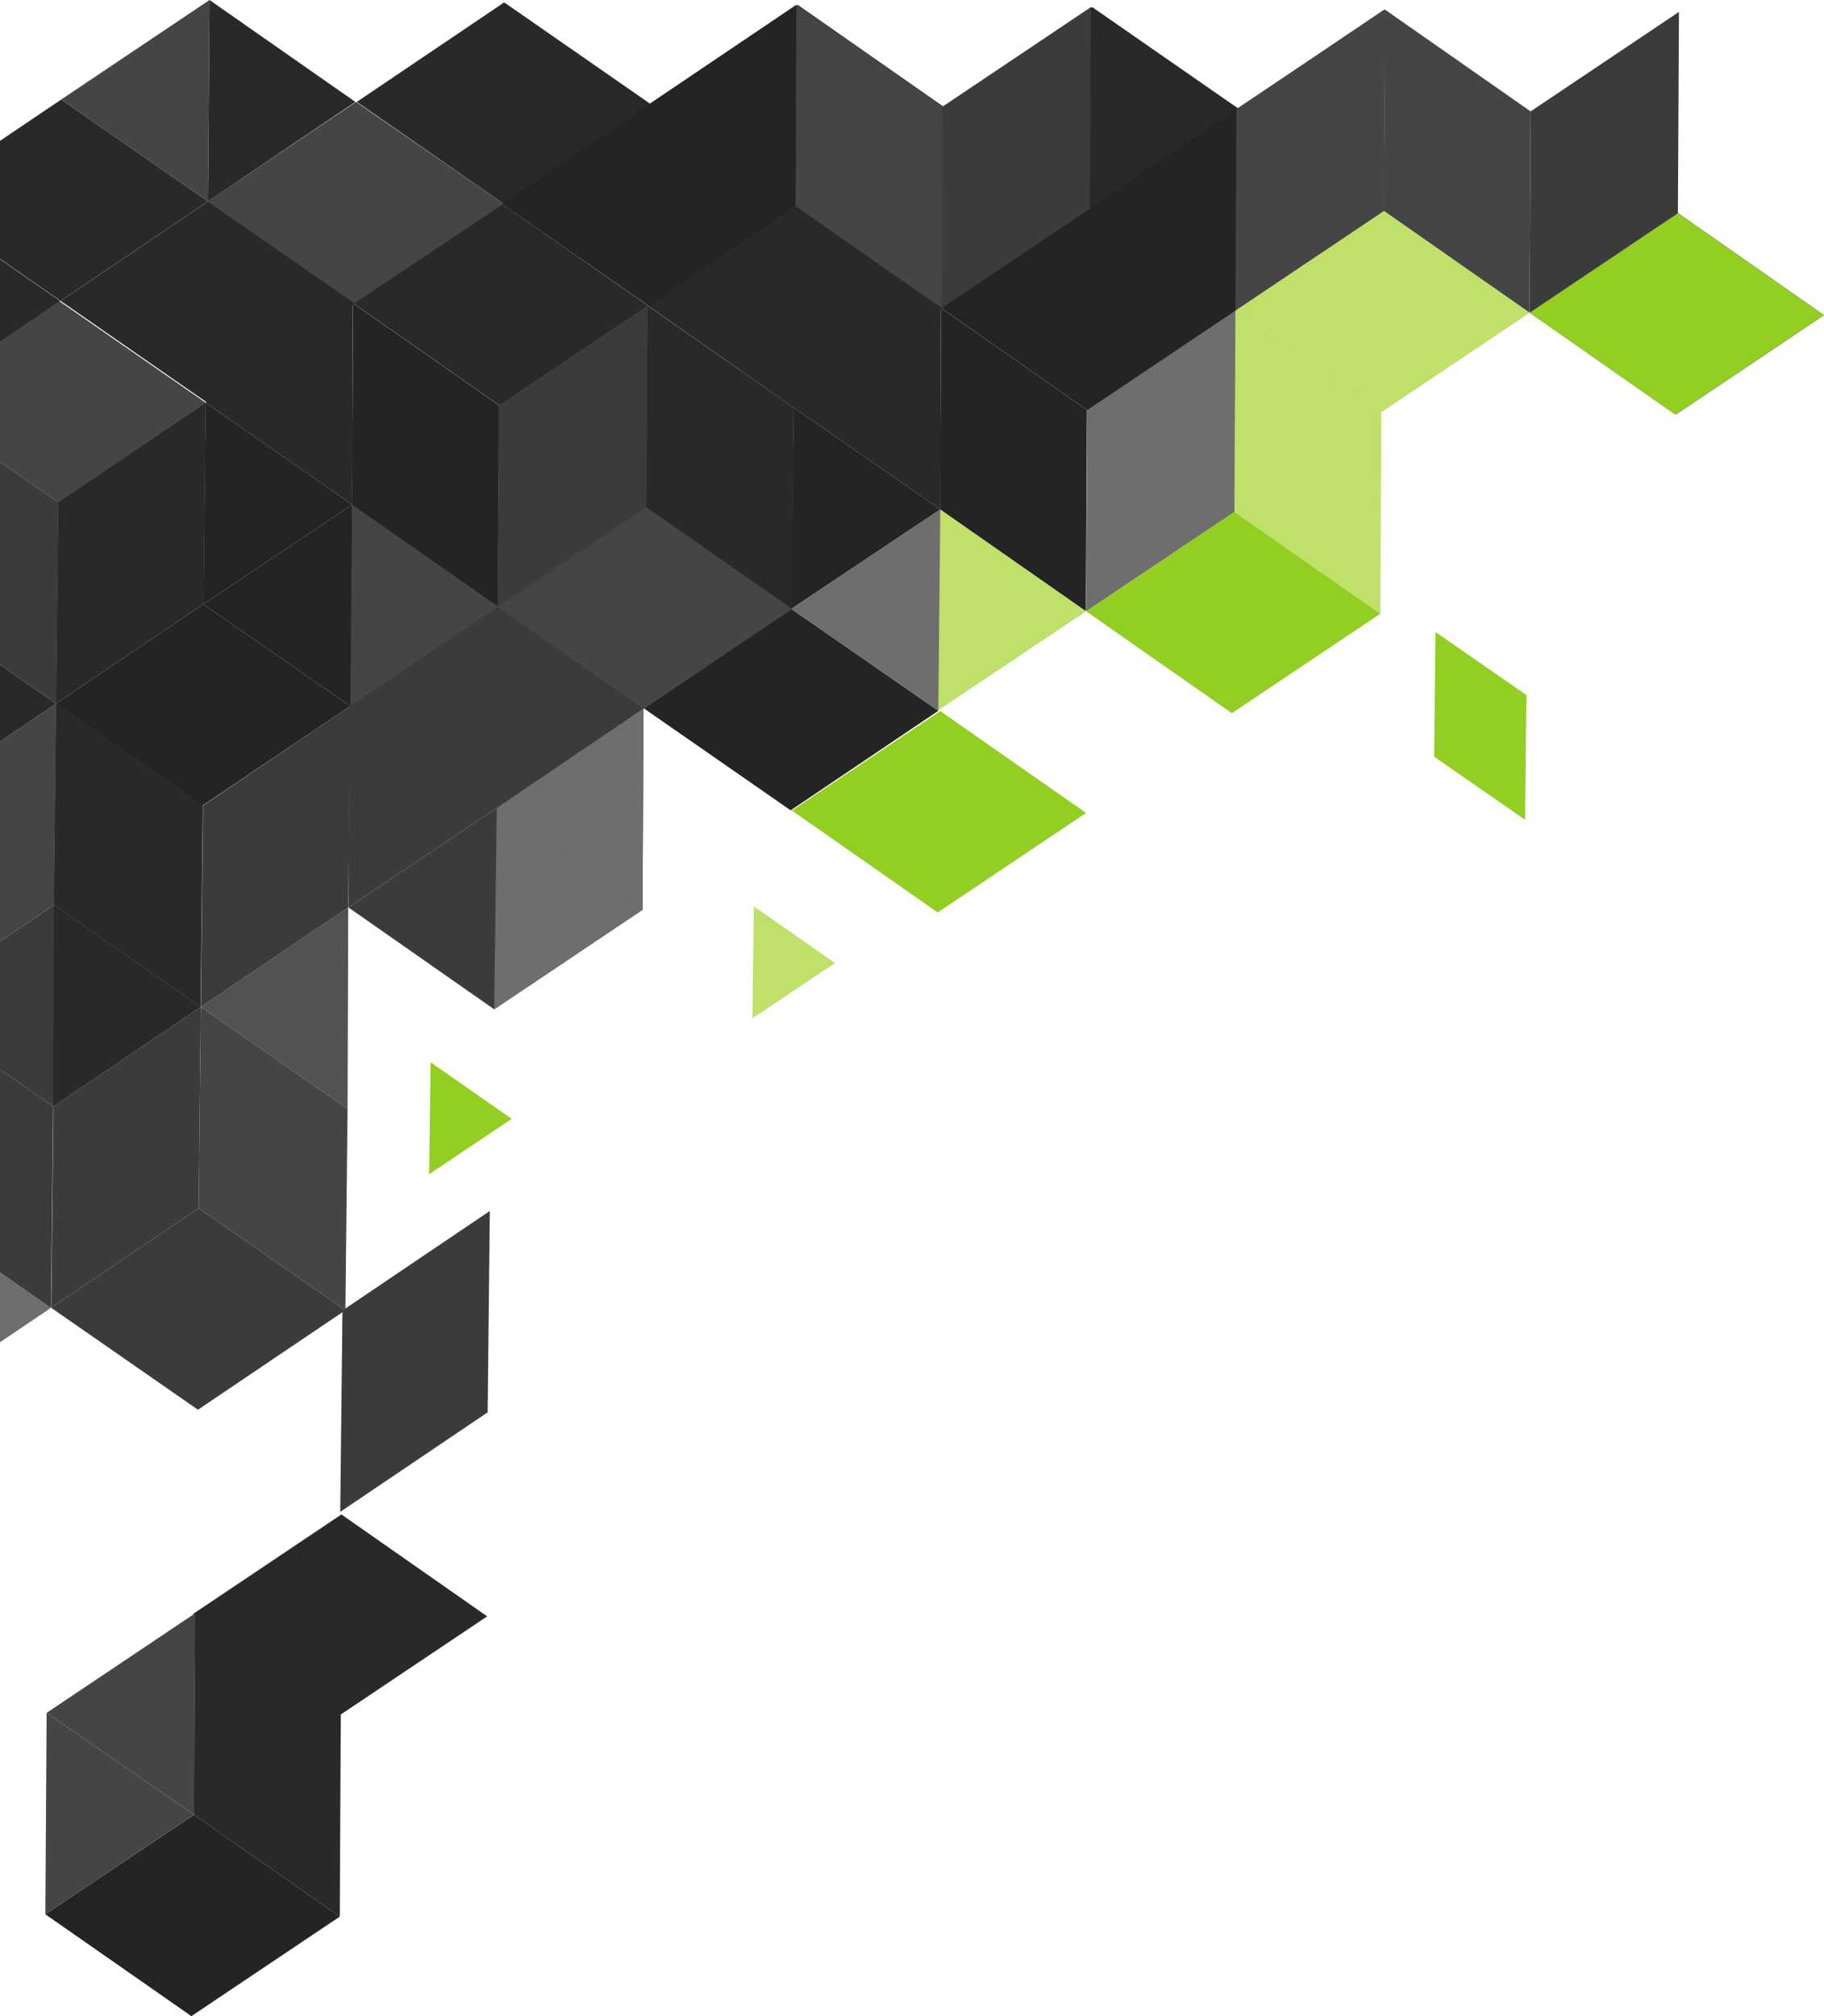 <?xml version="1.0" encoding="UTF-8"?>
<svg id="Layer_2" data-name="Layer 2" xmlns="http://www.w3.org/2000/svg" viewBox="0 0 343.85 380.05">
  <defs>
    <style>
      .cls-1 {
        fill: #292929;
      }

      .cls-2 {
        fill: #1c1c1c;
      }

      .cls-3 {
        fill: #454545;
      }

      .cls-4 {
        fill: #bfe069;
      }

      .cls-5 {
        fill: #3b3b3b;
      }

      .cls-6 {
        fill: #525252;
      }

      .cls-7 {
        isolation: isolate;
      }

      .cls-8 {
        fill: #92cf22;
      }

      .cls-9 {
        fill: #242424;
      }

      .cls-10 {
        fill: #6e6e6e;
      }
    </style>
  </defs>
  <g id="Layer_1-2" data-name="Layer 1">
    <g id="OBJECTS">
      <g>
        <g class="cls-7">
          <polygon class="cls-1" points="178.12 20.1 205.91 1.35 233.57 20.55 205.78 39.31 178.12 20.1"/>
        </g>
        <polygon class="cls-9" points="204.7 115.23 204.9 77.27 177.41 58.06 177.22 96.03 204.7 115.23"/>
        <g class="cls-7">
          <polygon class="cls-1" points="232.91 58.51 205.43 39.31 177.46 58.06 204.94 77.27 232.91 58.51"/>
        </g>
        <polygon class="cls-8" points="260.23 115.68 232.71 96.48 204.74 115.23 232.22 134.44 260.23 115.68"/>
        <polygon class="cls-4" points="204.74 115.23 177.22 96.03 176.73 133.99 204.74 115.23"/>
        <polygon class="cls-4" points="141.84 191.95 157.41 181.53 142.11 170.85 141.84 191.95"/>
        <polygon class="cls-8" points="96.47 210.91 81.17 200.24 80.9 221.34 96.47 210.91"/>
        <polygon class="cls-4" points="260.23 115.68 260.39 77.72 232.91 58.51 232.71 96.48 260.23 115.68"/>
        <polygon class="cls-10" points="232.71 96.48 232.91 58.51 204.94 77.27 204.74 115.23 232.71 96.48"/>
        <g class="cls-7">
          <polygon class="cls-3" points="343.85 59.41 316.37 40.2 288.4 58.96 315.88 78.17 343.85 59.41"/>
        </g>
        <g class="cls-7">
          <polygon class="cls-1" points="149.6 76.82 177.39 58.06 177.26 96.03 149.6 76.82"/>
        </g>
        <polygon class="cls-9" points="121.39 133.54 149.18 114.78 176.89 133.99 149.05 152.75 121.39 133.54"/>
        <polygon class="cls-1" points="121.39 133.54 121.81 95.58 149.6 76.82 149.18 114.78 121.39 133.54"/>
        <polygon class="cls-1" points="121.81 95.58 149.6 76.82 149.18 114.78 121.81 95.58"/>
        <polygon class="cls-9" points="149.18 114.78 149.6 76.82 177.26 96.03 149.18 114.78"/>
        <polygon class="cls-10" points="149.18 114.78 177.26 96.03 176.89 133.99 149.18 114.78"/>
        <g class="cls-7">
          <polygon class="cls-5" points="64.14 284.99 64.56 247.03 92.34 228.27 91.93 266.23 64.14 284.99"/>
        </g>
        <g class="cls-7">
          <polygon class="cls-3" points="94.19 76.37 121.98 57.61 149.64 76.82 121.85 95.58 94.19 76.37"/>
        </g>
        <g class="cls-7">
          <polygon class="cls-1" points="65.98 133.09 93.77 114.33 121.43 133.54 93.65 152.3 65.98 133.09"/>
          <polygon class="cls-3" points="65.98 133.09 66.4 95.13 94.19 76.37 93.77 114.33 65.98 133.09"/>
          <polygon class="cls-5" points="93.77 114.33 94.19 76.37 121.85 95.58 121.43 133.54 93.77 114.33"/>
        </g>
        <polygon class="cls-8" points="270.35 142.64 270.61 119.13 287.74 131.02 287.49 154.53 270.35 142.64"/>
        <g class="cls-7">
          <polygon class="cls-1" points="122.18 57.62 94.39 76.37 66.73 57.17 94.52 38.41 122.18 57.62"/>
        </g>
        <g>
          <g class="cls-7">
            <polygon class="cls-1" points="150.06 38.86 122.27 57.62 94.61 38.41 122.4 19.65 150.06 38.86"/>
          </g>
          <g class="cls-7">
            <polygon class="cls-1" points="177.85 20.1 150.06 38.86 150.36 .9 177.85 20.1"/>
            <polygon class="cls-3" points="150.36 .9 150.06 38.86 122.4 19.65 150.36 .9"/>
          </g>
        </g>
        <g class="cls-7">
          <polygon class="cls-3" points="205.78 39.31 177.68 58.07 150.02 38.86 177.98 20.1 205.78 39.31"/>
        </g>
        <polygon class="cls-1" points="177.74 58.07 149.95 76.82 122.29 57.62 150.08 38.86 177.74 58.07"/>
        <polygon class="cls-8" points="288.35 58.96 315.83 78.17 343.8 59.41 316.31 40.2 288.35 58.96"/>
        <polygon class="cls-8" points="149.28 152.79 176.77 172 204.74 153.24 177.25 134.04 149.28 152.79"/>
        <g class="cls-7">
          <polygon class="cls-3" points="261.06 1.79 260.86 39.76 288.35 58.96 288.54 21 261.06 1.79"/>
          <polygon class="cls-5" points="288.54 21 288.35 58.96 316.31 40.2 316.51 2.24 288.54 21"/>
        </g>
        <g class="cls-7">
          <polygon class="cls-9" points="260.96 39.76 233.17 58.51 205.51 39.31 233.3 20.55 260.96 39.76"/>
          <polygon class="cls-9" points="233.17 58.51 205.51 39.31 233.3 20.55 233.17 58.51"/>
          <polygon class="cls-9" points="260.86 39.76 233.2 20.55 260.99 1.79 260.86 39.76"/>
        </g>
        <g class="cls-7">
          <polygon class="cls-1" points="67.26 19.21 95.05 .45 122.71 19.66 94.92 38.41 67.26 19.21"/>
        </g>
        <polygon class="cls-9" points="93.84 114.33 94.04 76.37 66.56 57.17 66.36 95.13 93.84 114.33"/>
        <g class="cls-7">
          <polygon class="cls-5" points="121.13 171.5 93.65 152.3 65.68 171.05 93.16 190.26 121.13 171.5"/>
          <polygon class="cls-10" points="121.13 171.5 93.65 152.3 93.16 190.26 121.13 171.5"/>
          <polygon class="cls-5" points="121.13 171.5 121.32 133.54 93.84 114.33 93.65 152.3 121.13 171.5"/>
          <polygon class="cls-10" points="121.13 171.5 121.32 133.54 93.65 152.3 121.13 171.5"/>
          <polygon class="cls-5" points="93.65 152.3 93.84 114.33 65.87 133.09 65.68 171.05 93.65 152.3"/>
        </g>
        <g class="cls-7">
          <polygon class="cls-1" points="122.05 57.61 94.57 38.41 66.6 57.17 94.08 76.37 122.05 57.61"/>
        </g>
        <g class="cls-7">
          <polygon class="cls-3" points="149.37 114.78 121.85 95.58 93.88 114.33 121.37 133.54 149.37 114.78"/>
          <polygon class="cls-3" points="93.88 114.33 66.36 95.13 65.87 133.09 93.88 114.33"/>
          <polygon class="cls-1" points="149.37 114.78 149.53 76.82 122.05 57.61 121.85 95.58 149.37 114.78"/>
          <polygon class="cls-5" points="121.85 95.58 122.05 57.61 94.08 76.37 93.88 114.33 121.85 95.58"/>
        </g>
        <g class="cls-7">
          <polygon class="cls-1" points="177.58 58.06 150.1 38.86 122.13 57.62 149.61 76.82 177.58 58.06"/>
        </g>
        <g class="cls-7">
          <polygon class="cls-1" points="91.84 304.69 64.36 285.48 36.39 304.24 63.87 323.44 91.84 304.69"/>
        </g>
        <g class="cls-7">
          <polygon class="cls-9" points="64.05 361.29 36.57 342.09 8.55 360.85 36.08 380.05 64.05 361.29"/>
          <polygon class="cls-1" points="64.05 361.29 64.24 323.33 36.76 304.13 36.57 342.09 64.05 361.29"/>
          <polygon class="cls-1" points="64.24 323.33 36.76 304.13 36.57 342.09 64.24 323.33"/>
          <polygon class="cls-3" points="36.57 342.09 36.76 304.13 8.79 322.88 36.57 342.09"/>
          <polygon class="cls-3" points="36.57 342.09 8.79 322.88 8.55 360.85 36.57 342.09"/>
        </g>
        <g class="cls-7">
          <polygon class="cls-3" points="232.99 58.51 205.51 39.31 177.54 58.06 205.02 77.27 232.99 58.51"/>
        </g>
        <g class="cls-7">
          <polygon class="cls-6" points="37.86 189.81 65.65 171.05 65.52 209.02 37.86 189.81"/>
          <polygon class="cls-5" points="37.86 189.81 38.28 151.85 66.03 133.09 65.65 171.05 37.86 189.81"/>
        </g>
        <g class="cls-7">
          <polygon class="cls-5" points="9.66 246.53 37.44 227.77 65.11 246.98 37.32 265.74 9.66 246.53"/>
          <polygon class="cls-5" points="9.66 246.53 10.07 208.57 37.86 189.81 37.44 227.77 9.66 246.53"/>
          <polygon class="cls-3" points="37.44 227.77 37.86 189.81 65.52 209.02 65.11 246.98 37.44 227.77"/>
        </g>
        <g>
          <g class="cls-7">
            <polygon class="cls-1" points="38.74 75.92 66.53 57.17 66.4 95.13 38.74 75.92"/>
          </g>
          <g class="cls-7">
            <polygon class="cls-9" points="10.53 132.64 38.32 113.89 66.03 133.09 38.2 151.85 10.53 132.64"/>
            <polygon class="cls-1" points="10.53 132.64 10.95 94.68 38.74 75.92 38.32 113.89 10.53 132.64"/>
            <polygon class="cls-1" points="10.95 94.68 38.74 75.92 38.32 113.89 10.95 94.68"/>
            <polygon class="cls-9" points="38.32 113.89 38.74 75.92 66.4 95.13 38.32 113.89"/>
            <polygon class="cls-9" points="38.32 113.89 66.4 95.13 66.03 133.09 38.32 113.89"/>
          </g>
        </g>
        <g class="cls-7">
          <polygon class="cls-5" points="0 201.6 10.03 208.57 37.82 189.81 10.16 170.61 0 177.46 0 201.6"/>
          <polygon class="cls-1" points="10.16 170.61 37.82 189.81 10.03 208.57 10.16 170.61"/>
          <polygon class="cls-3" points="0 177.46 10.16 170.61 10.58 132.64 0 139.78 0 177.46"/>
          <polygon class="cls-2" points="10.16 170.61 10.58 132.64 38.24 151.85 10.16 170.61"/>
          <polygon class="cls-1" points="10.16 170.61 10.58 132.64 38.24 151.85 37.82 189.81 10.16 170.61"/>
        </g>
        <g class="cls-7">
          <polygon class="cls-10" points="0 253.02 9.61 246.53 0 239.86 0 253.02"/>
          <polygon class="cls-5" points="0 239.86 9.61 246.53 10.03 208.57 0 201.6 0 239.86"/>
        </g>
        <g class="cls-7">
          <polygon class="cls-3" points="0 87.05 11 94.68 38.78 75.92 11.12 56.72 0 64.23 0 87.05"/>
        </g>
        <g class="cls-7">
          <polygon class="cls-1" points="0 139.78 10.58 132.64 0 125.3 0 139.78"/>
          <polygon class="cls-5" points="0 125.3 10.58 132.64 11 94.68 0 87.05 0 125.3"/>
        </g>
        <g class="cls-7">
          <polygon class="cls-1" points="0 64.36 11.32 56.72 0 48.86 0 64.36"/>
        </g>
        <g>
          <g class="cls-7">
            <polygon class="cls-1" points="0 48.8 11.41 56.72 39.2 37.96 11.54 18.76 0 26.55 0 48.8"/>
          </g>
          <g class="cls-7">
            <polygon class="cls-1" points="66.99 19.21 39.2 37.96 39.5 0 66.99 19.21"/>
            <polygon class="cls-3" points="39.5 0 39.2 37.96 11.54 18.76 39.5 0"/>
          </g>
        </g>
        <g class="cls-7">
          <polygon class="cls-3" points="94.92 38.41 66.82 57.17 39.16 37.96 67.12 19.21 94.92 38.41"/>
        </g>
        <polygon class="cls-1" points="66.89 57.17 39.1 75.93 11.43 56.72 39.22 37.96 66.89 57.17"/>
        <g>
          <polygon class="cls-4" points="232.9 58.51 260.38 77.72 288.35 58.96 260.86 39.76 232.9 58.51"/>
          <g class="cls-7">
            <polygon class="cls-1" points="205.61 1.34 205.41 39.31 232.9 58.51 233.09 20.55 205.61 1.34"/>
            <polygon class="cls-9" points="205.41 39.31 232.9 58.51 233.09 20.55 205.41 39.31"/>
            <polygon class="cls-3" points="233.09 20.55 232.9 58.51 260.86 39.76 233.09 20.55"/>
            <polygon class="cls-3" points="233.09 20.55 260.86 39.76 261.11 1.79 233.09 20.55"/>
          </g>
        </g>
        <polygon class="cls-9" points="177.49 58.06 204.97 77.27 232.94 58.51 205.46 39.31 177.49 58.06"/>
        <g class="cls-7">
          <polygon class="cls-3" points="150.2 .89 150.01 38.86 177.49 58.06 177.68 20.1 150.2 .89"/>
          <polygon class="cls-5" points="177.68 20.1 177.49 58.06 205.46 39.31 205.65 1.34 177.68 20.1"/>
        </g>
        <g class="cls-7">
          <polygon class="cls-9" points="150.1 38.86 122.31 57.62 94.65 38.41 122.44 19.65 150.1 38.86"/>
          <polygon class="cls-9" points="122.31 57.62 94.65 38.41 122.44 19.65 122.31 57.62"/>
          <polygon class="cls-9" points="150 38.86 122.34 19.65 150.13 .89 150 38.86"/>
        </g>
      </g>
    </g>
  </g>
</svg>